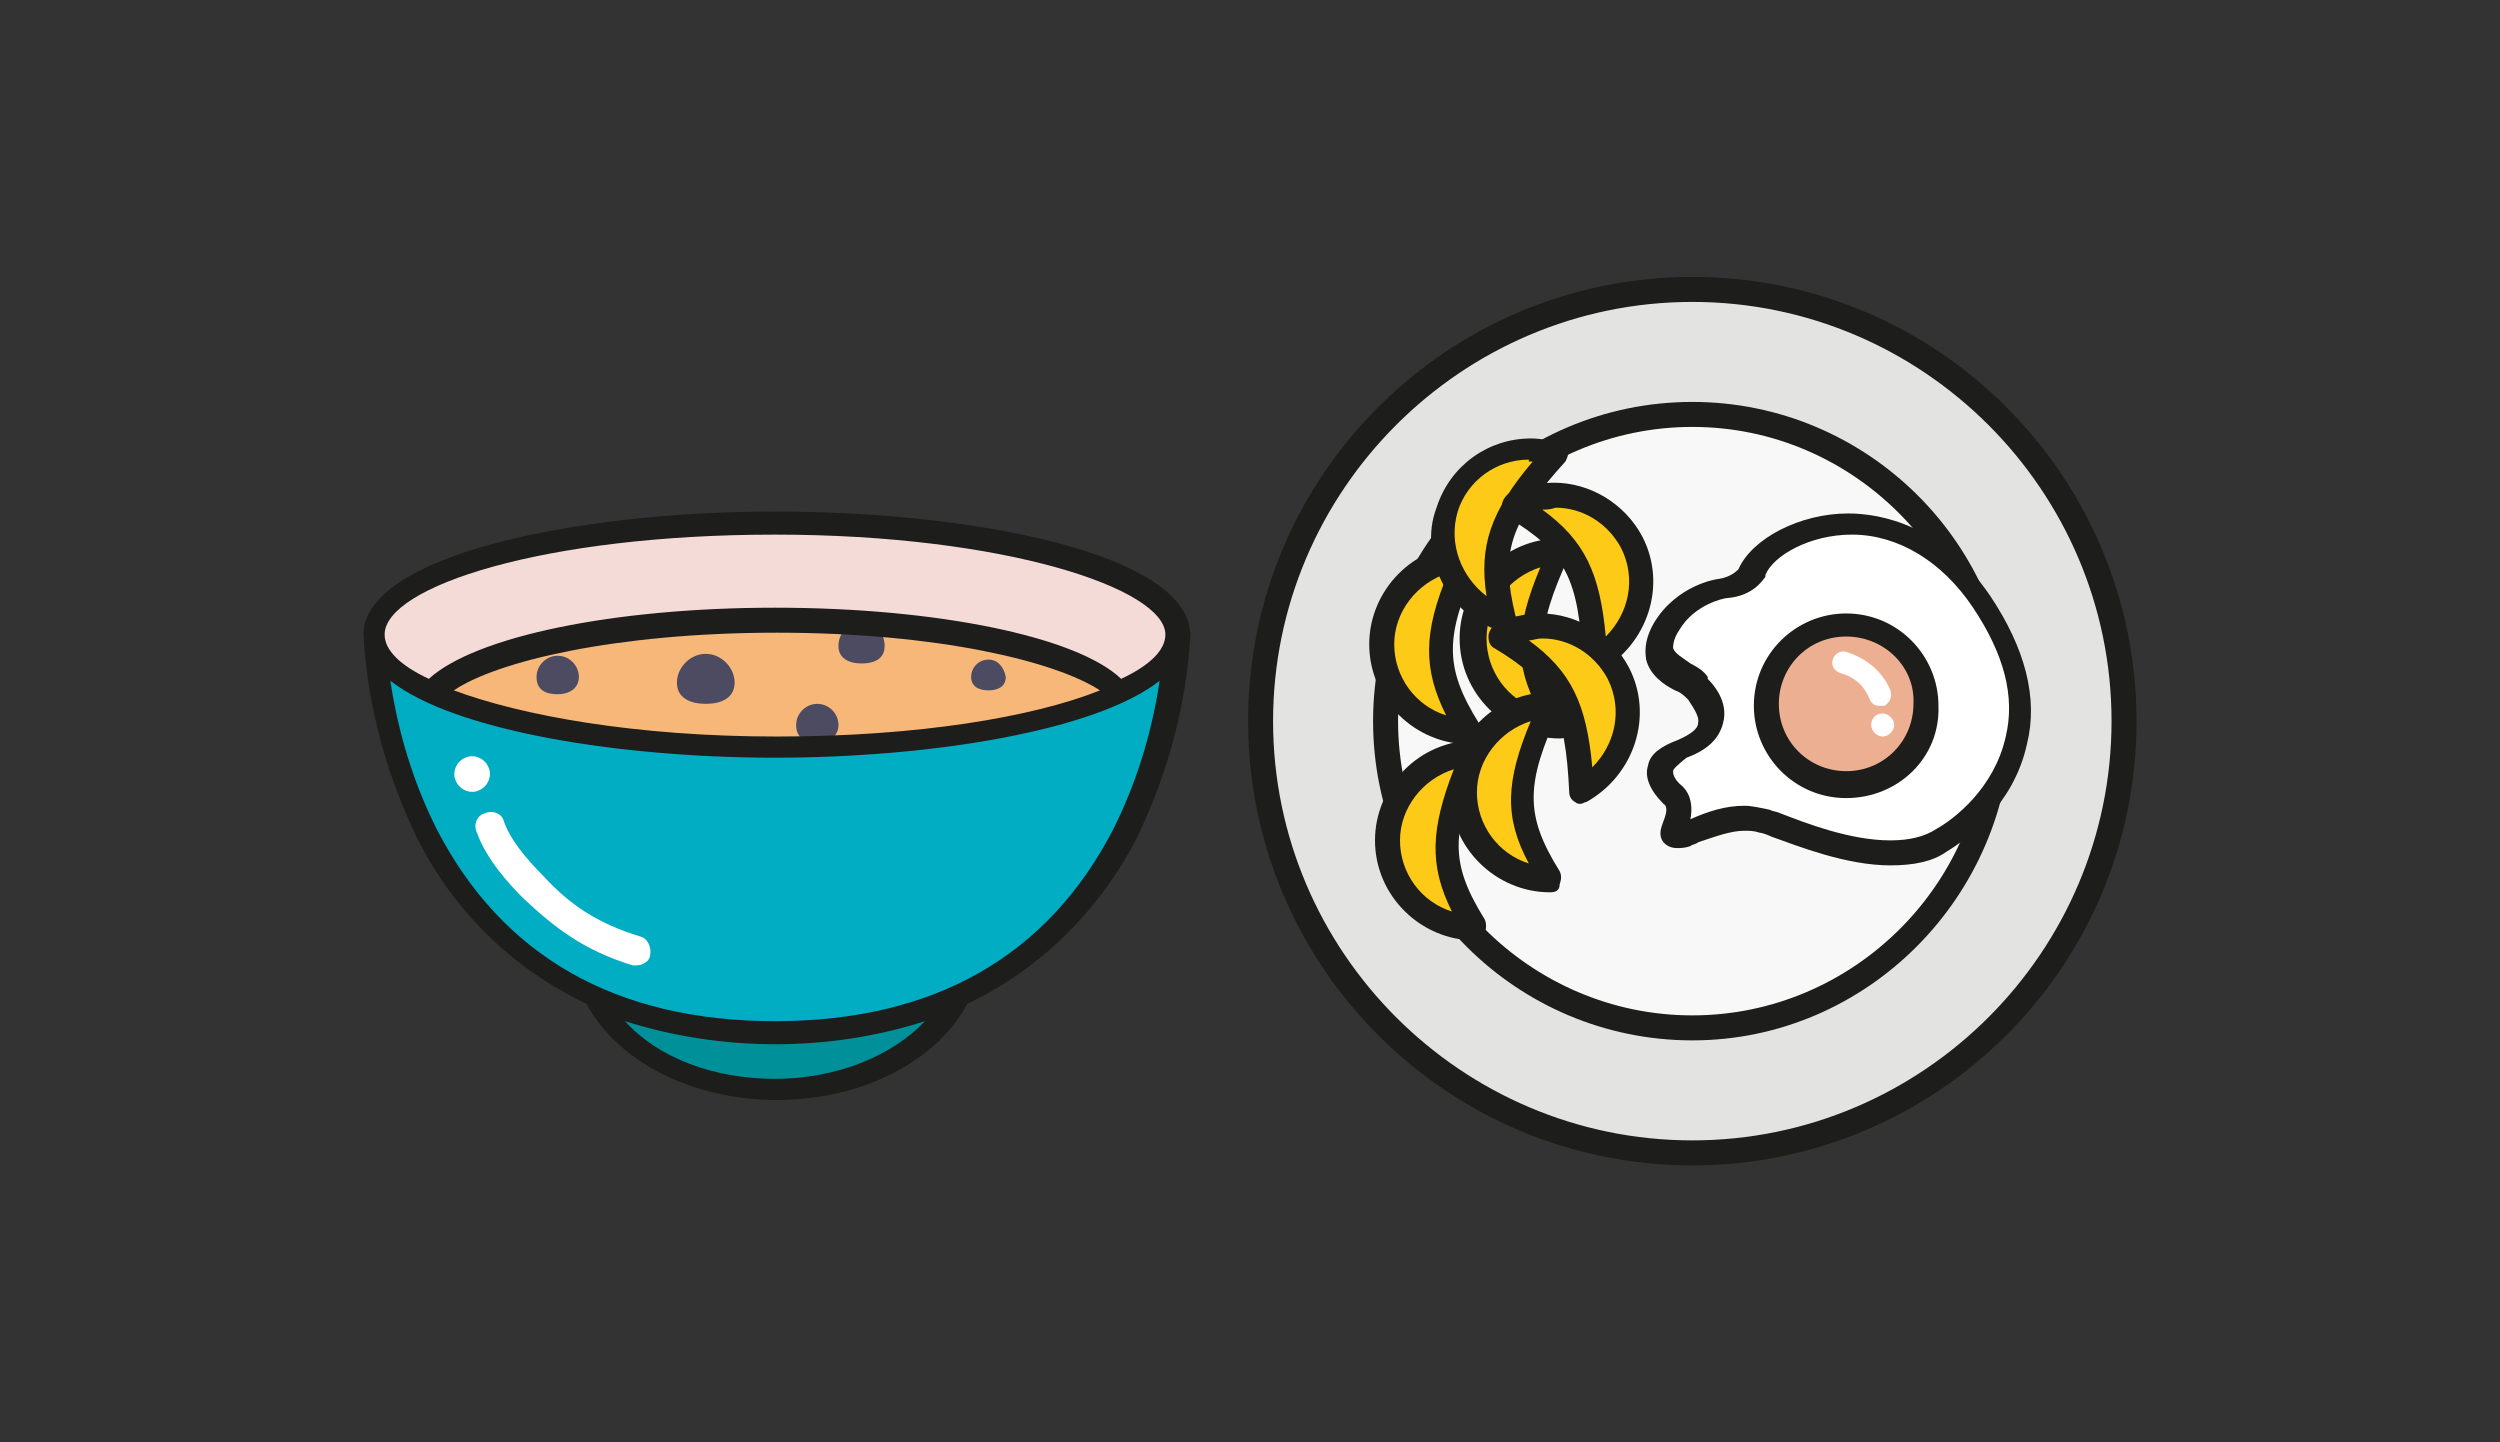 <?xml version="1.0" encoding="utf-8"?>
<!-- Generator: Adobe Illustrator 27.0.0, SVG Export Plug-In . SVG Version: 6.00 Build 0)  -->
<svg version="1.1" id="Capa_1" xmlns="http://www.w3.org/2000/svg" xmlns:xlink="http://www.w3.org/1999/xlink" x="0px" y="0px"
	 viewBox="0 0 130 75" style="enable-background:new 0 0 130 75;" xml:space="preserve">
<rect x="0" y="0" width="130" height="75" fill="#333333" stroke="none"/>
<style type="text/css">
	.st0{fill:#E3E3E2;}
	.st1{fill:#1D1D1B;}
	.st2{fill:#F8F8F8;}
	.st3{fill:#FFFFFF;}
	.st4{fill:#EDAF91;}
	.st5{fill:#FDCA17;}
	.st6{fill:#009099;}
	.st7{fill:#00ADC3;}
	.st8{fill:#F5DBD8;}
	.st9{fill:#F6B779;}
	.st10{fill:#4C4B61;}
</style>
<g>
	<path class="st0" d="M110.5,37.5C110.5,49.9,100.4,60,88,60c-12.4,0-22.5-10.1-22.5-22.5C65.5,25.1,75.5,15,88,15
		C100.4,15,110.5,25.1,110.5,37.5"/>
	<path class="st1" d="M88,60.6c-12.8,0-23.1-10.4-23.1-23.1c0-12.8,10.4-23.1,23.1-23.1c12.8,0,23.1,10.4,23.1,23.1
		C111.1,50.3,100.7,60.6,88,60.6 M88,15.7c-12,0-21.8,9.8-21.8,21.8c0,12,9.8,21.8,21.8,21.8c12,0,21.8-9.8,21.8-21.8
		C109.8,25.5,100,15.7,88,15.7z"/>
	<path class="st2" d="M103.9,37.5c0,8.8-7.1,15.9-15.9,15.9c-8.8,0-15.9-7.1-15.9-15.9c0-8.8,7.1-15.9,15.9-15.9
		C96.8,21.6,103.9,28.7,103.9,37.5"/>
	<path class="st1" d="M88,54.1c-9.1,0-16.6-7.4-16.6-16.6c0-9.1,7.4-16.6,16.6-16.6c9.1,0,16.6,7.4,16.6,16.6
		C104.5,46.6,97.1,54.1,88,54.1 M88,22.2c-8.4,0-15.3,6.9-15.3,15.3c0,8.4,6.9,15.3,15.3,15.3c8.4,0,15.3-6.9,15.3-15.3
		C103.2,29.1,96.4,22.2,88,22.2z"/>
	<path class="st3" d="M89.6,30.6c0,0-1.9,0.3-2.9,2c-1.3,2.1,1,2.4,1.6,3.1c0.2,0.3,2,2-0.8,3.2c-1.5,0.5-1.4,1.4-0.5,2.3
		c0.9,1-0.8,2.6,0.6,2c1.4-0.5,2.7-1.1,4.1-0.7c1.4,0.5,6.4,2.8,9.3,1c2.9-1.8,6.4-6.2,2.1-12.4c-4.3-6.3-11-4-12-1.5
		C91.1,29.8,90.7,30.5,89.6,30.6"/>
	<path class="st1" d="M98.3,45c-2.3,0-4.8-1-6.2-1.5c-0.2-0.1-0.5-0.2-0.6-0.2c-0.3-0.1-0.5-0.1-0.8-0.1c-0.7,0-1.5,0.3-2.4,0.6
		c-0.1,0.1-0.3,0.1-0.4,0.2c-0.3,0.1-0.5,0.1-0.7,0.1c-0.4,0-0.6-0.2-0.7-0.3c-0.3-0.4-0.1-0.8,0-1.1c0.2-0.5,0.2-0.8,0-0.9
		c-0.7-0.7-1-1.4-0.8-2c0.1-0.6,0.7-1,1.5-1.3c0.7-0.3,1.1-0.6,1.1-0.9c0.1-0.4-0.4-1-0.5-1.2c0,0-0.1-0.1-0.1-0.1
		c-0.1-0.1-0.3-0.3-0.6-0.4c-0.6-0.3-1.3-0.8-1.5-1.6c-0.1-0.6,0-1.2,0.4-1.9c1.2-2,3.3-2.3,3.4-2.3l0,0c0.6-0.1,0.9-0.4,1-0.5
		c0.7-1.6,3.2-2.9,5.7-2.9c1.7,0,4.9,0.6,7.4,4.3c1.8,2.7,2.5,5.3,1.9,7.7c-0.7,3.2-3.2,5-4.2,5.6C100.5,44.8,99.5,45,98.3,45
		 M90.7,41.9c0.4,0,0.8,0.1,1.3,0.2c0.2,0.1,0.4,0.1,0.6,0.2c1.3,0.5,3.6,1.4,5.7,1.4c1,0,1.8-0.2,2.4-0.6c0.9-0.5,3-2.1,3.6-4.8
		c0.5-2.1-0.1-4.3-1.7-6.7c-1.6-2.4-3.9-3.8-6.3-3.8c-2.2,0-4.1,1.1-4.5,2.1l0,0.1l0,0c-0.1,0.1-0.6,1-2,1.1c-0.1,0-1.7,0.3-2.5,1.7
		l0,0c-0.2,0.3-0.3,0.6-0.3,0.9c0.1,0.3,0.5,0.5,0.9,0.8c0.4,0.2,0.7,0.4,0.9,0.7l0,0.1c0.3,0.3,1.1,1.2,0.8,2.3
		c-0.2,0.8-0.8,1.4-1.9,1.8l0,0C87.2,39.8,87,40,87,40.1c0,0.1,0,0.4,0.5,0.8c0.5,0.5,0.5,1.2,0.4,1.7
		C88.8,42.2,89.7,41.9,90.7,41.9z"/>
	<path class="st4" d="M100.2,36.7c0,2.3-1.9,4.2-4.2,4.2c-2.3,0-4.2-1.9-4.2-4.2c0-2.3,1.9-4.2,4.2-4.2
		C98.3,32.5,100.2,34.4,100.2,36.7"/>
	<path class="st1" d="M96,41.5c-2.7,0-4.8-2.2-4.8-4.8c0-2.7,2.2-4.8,4.8-4.8c2.7,0,4.8,2.2,4.8,4.8C100.9,39.4,98.7,41.5,96,41.5
		 M96,33.1c-2,0-3.5,1.6-3.5,3.5c0,2,1.6,3.5,3.5,3.5c2,0,3.5-1.6,3.5-3.5C99.6,34.7,98,33.1,96,33.1z"/>
	<path class="st3" d="M97.7,36.7c-0.2,0-0.4-0.1-0.5-0.4c-0.3-0.7-0.8-1.1-1.5-1.3c-0.3-0.1-0.5-0.4-0.4-0.7
		c0.1-0.3,0.4-0.5,0.7-0.4c1,0.3,1.9,1,2.3,2c0.1,0.3,0,0.6-0.3,0.8C97.9,36.7,97.8,36.7,97.7,36.7"/>
	<path class="st3" d="M97.9,37.1c0.3,0,0.6,0.3,0.6,0.6c0,0.3-0.3,0.6-0.6,0.6c-0.3,0-0.6-0.3-0.6-0.6
		C97.3,37.4,97.5,37.1,97.9,37.1"/>
	<path class="st5" d="M76.4,38.1c-2.5,0-4.5-2-4.5-4.5c0-2.5,2-4.5,4.5-4.5C74.5,33.1,74.5,34.9,76.4,38.1"/>
	<path class="st1" d="M76.4,38.7c-2.8,0-5.2-2.3-5.2-5.2c0-2.8,2.3-5.2,5.2-5.2c0.2,0,0.4,0.1,0.5,0.3c0.1,0.2,0.1,0.4,0,0.6
		c-1.8,3.9-1.8,5.5,0,8.4c0.1,0.2,0.1,0.4,0,0.7C76.8,38.6,76.6,38.7,76.4,38.7 M75.3,29.8c-1.6,0.5-2.8,2-2.8,3.7
		c0,1.7,1.1,3.2,2.7,3.7C74,34.8,74,32.9,75.3,29.8z"/>
	<path class="st5" d="M81.1,37.7c-2.5,0-4.5-2-4.5-4.5c0-2.5,2-4.5,4.5-4.5C79.2,32.8,79.2,34.6,81.1,37.7"/>
	<path class="st1" d="M81.1,38.4c-2.8,0-5.2-2.3-5.2-5.2c0-2.8,2.3-5.2,5.2-5.2c0.2,0,0.4,0.1,0.5,0.3c0.1,0.2,0.1,0.4,0,0.6
		c-1.8,3.9-1.8,5.5,0,8.4c0.1,0.2,0.1,0.4,0,0.7C81.6,38.3,81.4,38.4,81.1,38.4 M80.1,29.5c-1.6,0.5-2.8,2-2.8,3.7
		c0,1.7,1.1,3.2,2.7,3.7C78.7,34.5,78.8,32.6,80.1,29.5z"/>
	<path class="st5" d="M78.2,32.1c-2.4-0.7-3.7-3.3-3-5.7c0.7-2.4,3.3-3.7,5.7-3C77.9,26.9,77.3,28.6,78.2,32.1"/>
	<path class="st1" d="M78.2,32.8c-0.1,0-0.1,0-0.2,0c-1.3-0.4-2.4-1.3-3-2.5c-0.6-1.2-0.8-2.6-0.3-3.9c0.7-2.2,2.7-3.6,4.9-3.6
		c0.5,0,1,0.1,1.5,0.2c0.2,0.1,0.4,0.2,0.4,0.4c0.1,0.2,0,0.4-0.1,0.6c-2.9,3.2-3.4,4.7-2.6,8c0.1,0.2,0,0.5-0.2,0.6
		C78.5,32.7,78.4,32.8,78.2,32.8 M79.5,23.9c-1.7,0-3.2,1.1-3.7,2.7C75.3,28.3,76,30,77.3,31c-0.4-2.6,0.2-4.4,2.4-7H79.5z"/>
	<path class="st5" d="M78.7,26.3c2.2-1.2,4.9-0.3,6.1,1.9c1.2,2.2,0.3,4.9-1.9,6.1C82.7,29.8,81.8,28.2,78.7,26.3"/>
	<path class="st1" d="M82.9,35c-0.1,0-0.2,0-0.3-0.1c-0.2-0.1-0.3-0.3-0.3-0.5c-0.2-4.3-0.9-5.7-3.9-7.5c-0.2-0.1-0.3-0.3-0.3-0.6
		c0-0.2,0.1-0.4,0.3-0.6c0.7-0.4,1.6-0.6,2.4-0.6c1.9,0,3.7,1.1,4.6,2.8c1.3,2.5,0.3,5.6-2.2,7C83.1,34.9,83,35,82.9,35 M80.2,26.5
		c2.2,1.6,3,3.3,3.3,6.6c1.2-1.2,1.6-3,0.8-4.6c-0.7-1.3-2-2.1-3.4-2.1C80.6,26.5,80.4,26.5,80.2,26.5z"/>
	<path class="st5" d="M78,33.1c2.2-1.2,4.9-0.3,6.1,1.9c1.2,2.2,0.3,4.9-1.9,6.1C82,36.6,81.1,35,78,33.1"/>
	<path class="st1" d="M82.2,41.8c-0.1,0-0.2,0-0.3-0.1c-0.2-0.1-0.3-0.3-0.3-0.5c-0.2-4.3-0.9-5.7-3.9-7.5c-0.2-0.1-0.3-0.3-0.3-0.6
		c0-0.2,0.1-0.4,0.3-0.6c0.7-0.4,1.6-0.6,2.4-0.6c1.9,0,3.7,1.1,4.6,2.8c1.3,2.5,0.3,5.6-2.2,7C82.4,41.7,82.3,41.8,82.2,41.8
		 M79.5,33.3c2.2,1.6,3,3.3,3.3,6.6c1.2-1.2,1.6-3,0.8-4.6c-0.7-1.3-2-2.1-3.4-2.1C79.9,33.2,79.7,33.3,79.5,33.3z"/>
	<path class="st5" d="M80.6,45.8c-2.5,0-4.5-2-4.5-4.5c0-2.5,2-4.5,4.5-4.5C78.7,40.8,78.7,42.7,80.6,45.8"/>
	<path class="st1" d="M80.6,46.4c-2.8,0-5.2-2.3-5.2-5.2c0-2.8,2.3-5.2,5.2-5.2c0.2,0,0.4,0.1,0.5,0.3c0.1,0.2,0.1,0.4,0,0.6
		c-1.8,3.9-1.8,5.5,0,8.4c0.1,0.2,0.1,0.4,0,0.7C81.1,46.3,80.9,46.4,80.6,46.4 M79.6,37.5c-1.6,0.5-2.8,2-2.8,3.7
		c0,1.7,1.1,3.2,2.7,3.7C78.2,42.5,78.3,40.6,79.6,37.5z"/>
	<path class="st5" d="M76.7,48.2c-2.5,0-4.5-2-4.5-4.5c0-2.5,2-4.5,4.5-4.5C74.8,43.3,74.8,45.1,76.7,48.2"/>
	<path class="st1" d="M76.7,48.9c-2.8,0-5.2-2.3-5.2-5.2c0-2.8,2.3-5.2,5.2-5.2c0.2,0,0.4,0.1,0.5,0.3c0.1,0.2,0.1,0.4,0,0.6
		c-1.8,3.9-1.8,5.5,0,8.4c0.1,0.2,0.1,0.5,0,0.7C77.1,48.8,76.9,48.9,76.7,48.9 M75.6,40c-1.6,0.5-2.8,2-2.8,3.7
		c0,1.7,1.1,3.2,2.7,3.7C74.3,45,74.4,43.1,75.6,40z"/>
	<path class="st6" d="M30.9,51.9c1.4,2.8,5.1,4.8,9.4,4.8c4.4,0,8.1-2,9.4-4.8H30.9z"/>
	<path class="st7" d="M19.5,33c0,0,0.3,20.7,20.9,20.7C60.9,53.7,61.2,33,61.2,33H19.5z"/>
	<path class="st8" d="M40.3,27.2c11.5,0,20.9,2.6,20.9,5.8c0,3.2-9.3,5.8-20.9,5.8c-11.5,0-20.9-2.6-20.9-5.8
		C19.5,29.8,28.8,27.2,40.3,27.2"/>
	<path class="st9" d="M58.2,36c-3.7,1.7-10.3,2.8-17.9,2.8c-7.6,0-14.2-1.1-17.9-2.8c1.8-2.2,9.1-3.8,17.9-3.8
		C49.1,32.2,56.4,33.9,58.2,36"/>
	<path class="st10" d="M46,33.6c0,0.7-0.6,0.9-1.2,0.9c-0.7,0-1.2-0.3-1.2-0.9c0-0.7,0.5-1.2,1.2-1.2C45.5,32.3,46,32.9,46,33.6
		L46,33.6z"/>
	<path class="st10" d="M38.2,35.5c0,0.8-0.7,1.1-1.5,1.1c-0.8,0-1.5-0.3-1.5-1.1c0-0.8,0.7-1.5,1.5-1.5C37.5,34,38.2,34.7,38.2,35.5
		"/>
	<path class="st10" d="M30.1,35.2c0,0.6-0.5,0.9-1.1,0.9c-0.6,0-1.1-0.2-1.1-0.9c0-0.6,0.5-1.1,1.1-1.1
		C29.6,34.1,30.1,34.6,30.1,35.2L30.1,35.2z"/>
	<path class="st10" d="M43.6,37.7c0,0.6-0.5,0.9-1.1,0.9c-0.6,0-1.1-0.2-1.1-0.9c0-0.6,0.5-1.1,1.1-1.1
		C43.1,36.6,43.6,37.1,43.6,37.7"/>
	<path class="st10" d="M52.3,35.2c0,0.5-0.4,0.7-0.9,0.7c-0.5,0-0.9-0.2-0.9-0.7c0-0.5,0.4-0.9,0.9-0.9
		C51.9,34.3,52.2,34.7,52.3,35.2"/>
	<path class="st1" d="M40.3,26.6c-10.4,0-21.4,2.3-21.4,6.4c0.2,3.7,1.2,7.3,2.8,10.6c1.9,3.8,5,6.8,8.8,8.6c1.6,3,5.5,5,9.9,5
		c4.4,0,8.3-2,9.9-5c3.8-1.8,6.9-4.9,8.8-8.6c1.6-3.3,2.6-6.9,2.8-10.6C61.8,28.8,50.7,26.6,40.3,26.6 M40.3,56.1
		c-3.2,0-6.1-1.1-7.8-3c2.5,0.8,5.2,1.2,7.8,1.2c2.7,0,5.3-0.4,7.8-1.2C46.4,54.9,43.5,56.1,40.3,56.1z M57.9,43.1
		c-3.4,6.6-9.3,10-17.6,10c-8.3,0-14.2-3.4-17.6-10c-1.2-2.4-2-5-2.4-7.7c3.3,2.6,11.9,4,20,4c8.1,0,16.7-1.4,20-4
		C59.9,38.1,59.1,40.7,57.9,43.1z M23.6,35.9c2.2-1.5,8.4-3,16.8-3c8.4,0,14.5,1.5,16.8,3c-3.5,1.4-9.5,2.4-16.8,2.4
		C33,38.3,27.1,37.2,23.6,35.9z M58.3,35.3c-2.3-2.2-9.6-3.7-18-3.7c-8.4,0-15.6,1.5-18,3.7c-1.5-0.7-2.3-1.5-2.3-2.3
		c0-2.5,8.3-5.2,20.3-5.2c11.9,0,20.3,2.8,20.3,5.2C60.6,33.8,59.8,34.6,58.3,35.3z"/>
	<path class="st3" d="M33.1,50.2c-0.1,0-0.1,0-0.2,0c-2.6-0.8-4.1-2-5.7-3.5c-0.7-0.7-1.9-2-2.4-3.4c-0.2-0.4,0-0.9,0.4-1
		c0.4-0.2,0.9,0,1,0.4c0.3,0.9,1.1,1.9,2.1,2.9c1.3,1.4,2.7,2.4,5,3.1c0.4,0.1,0.6,0.6,0.5,1C33.8,49.9,33.5,50.2,33.1,50.2"/>
	<path class="st3" d="M24.9,41.1c0.5-0.2,0.7-0.8,0.5-1.2c-0.2-0.5-0.8-0.7-1.2-0.5c-0.5,0.2-0.7,0.8-0.5,1.2
		C23.9,41.1,24.5,41.3,24.9,41.1"/>
</g>
</svg>
